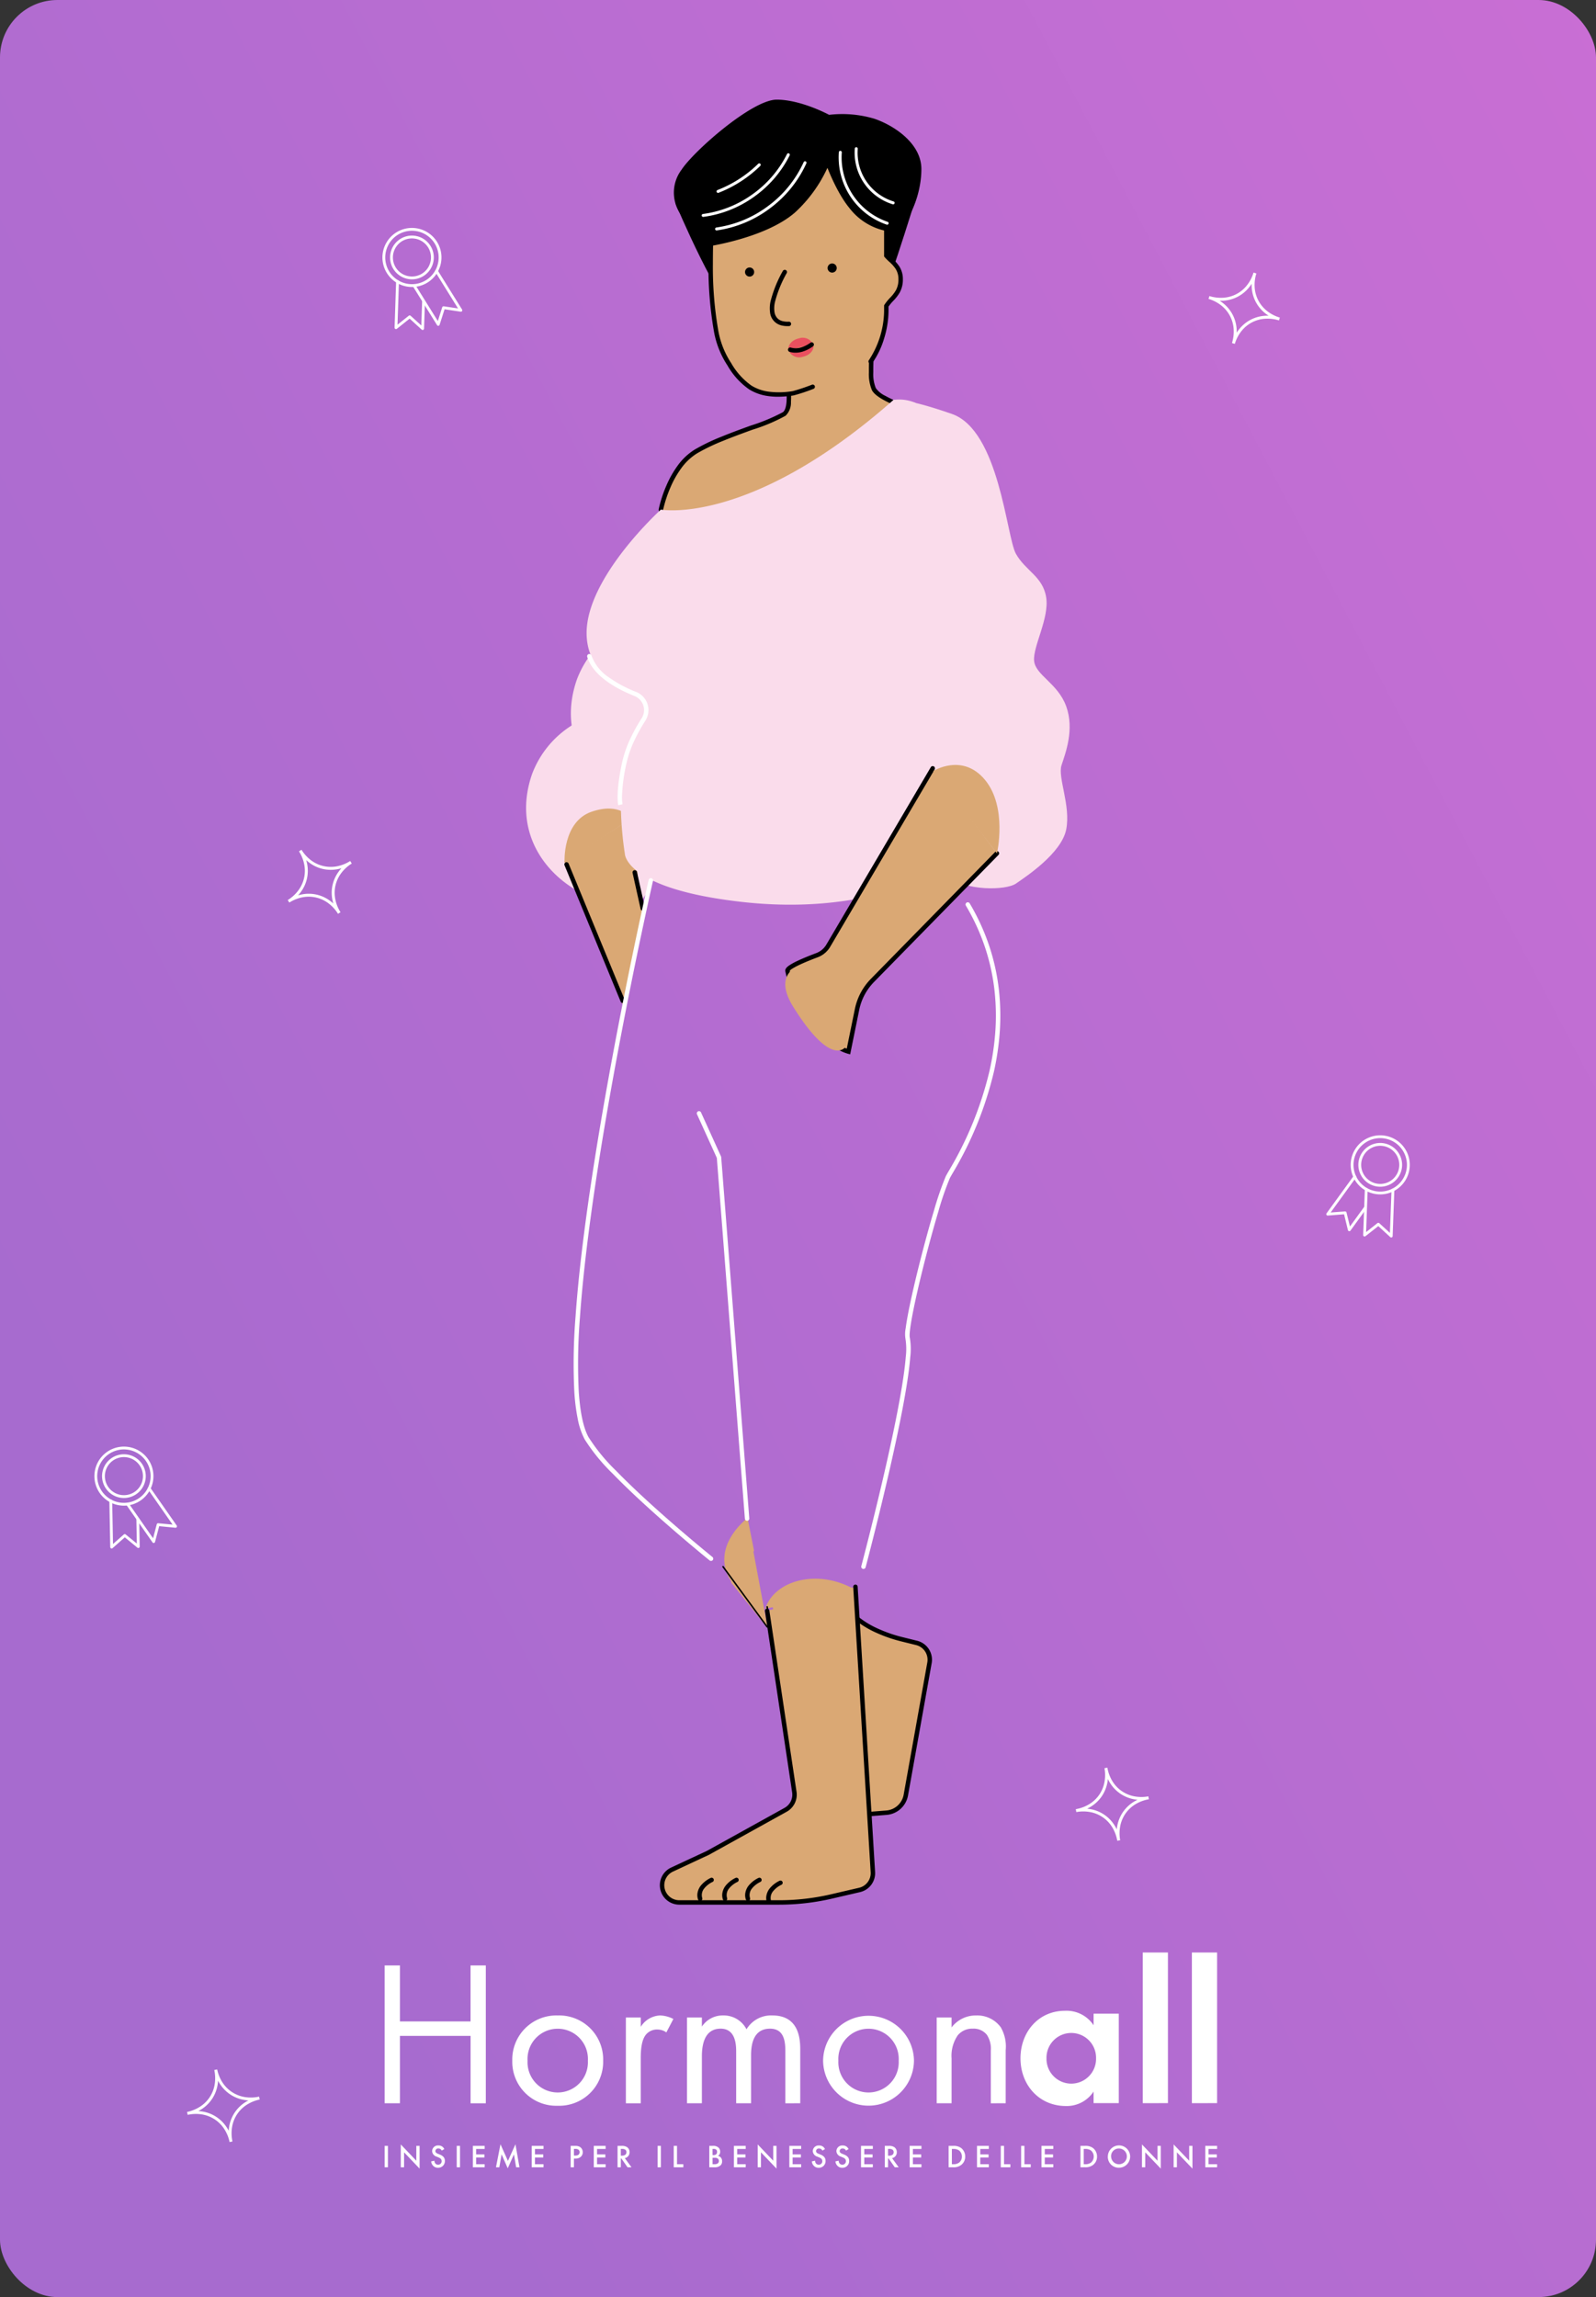 <svg xmlns="http://www.w3.org/2000/svg" xmlns:xlink="http://www.w3.org/1999/xlink" width="278" height="400" viewBox="0 0 278 400">
  <rect x="0" y="0" width="278" height="400" fill="#333333" stroke="none"/>
  <defs>
    <clipPath id="clip-path">
      <rect id="Rectangle_74576" data-name="Rectangle 74576" width="278" height="400" rx="10" transform="translate(1265 819)" fill="#fff"/>
    </clipPath>
    <linearGradient id="linear-gradient" x1="1.293" y1="-0.362" x2="0.131" y2="0.695" gradientUnits="objectBoundingBox">
      <stop offset="0" stop-color="orchid"/>
      <stop offset="1" stop-color="#a76bcf"/>
    </linearGradient>
    <clipPath id="clip-path-2">
      <rect id="Rectangle_74566" data-name="Rectangle 74566" width="12.19" height="17.829" fill="#fff"/>
    </clipPath>
    <clipPath id="clip-Menopause_badge_IT">
      <rect width="278" height="400"/>
    </clipPath>
  </defs>
  <g id="Menopause_badge_IT" clip-path="url(#clip-Menopause_badge_IT)">
    <g id="Mask_Group_4" data-name="Mask Group 4" transform="translate(-1265 -819)" opacity="0.997" clip-path="url(#clip-path)">
      <g id="Group_12469" data-name="Group 12469" transform="translate(1265 772)">
        <rect id="GettyImages-1288684799" width="278" height="494.222" fill="url(#linear-gradient)"/>
        <g id="Group_12446" data-name="Group 12446" transform="matrix(0.966, -0.259, 0.259, 0.966, 64.535, 88.444)">
          <g id="Group_12443" data-name="Group 12443" transform="translate(0 0)" clip-path="url(#clip-path-2)">
            <path id="Path_16879" data-name="Path 16879" d="M2.567,9.523l-.034,0a.246.246,0,0,1-.2-.172L.011,1.718a.246.246,0,0,1,.47-.143L2.647,8.7,4.006,6.578a.246.246,0,0,1,.3-.093l2.307,1L4.438.317a.246.246,0,0,1,.47-.143L7.244,7.855a.246.246,0,0,1-.333.3l-2.6-1.132L2.773,9.41a.246.246,0,0,1-.207.113" transform="translate(4.936 8.306)" fill="#fff"/>
            <path id="Path_16880" data-name="Path 16880" d="M4.688,9.524a.246.246,0,0,1-.207-.113L2.947,7.02.344,8.153a.245.245,0,0,1-.262-.042A.248.248,0,0,1,.01,7.856L2.347.175a.246.246,0,1,1,.47.143L.635,7.49l2.308-1a.246.246,0,0,1,.3.093L4.607,8.7,5.832,4.672a.246.246,0,0,1,.47.143L4.923,9.35a.246.246,0,0,1-.2.172l-.034,0" transform="translate(0 8.305)" fill="#fff"/>
            <path id="Path_16881" data-name="Path 16881" d="M3.807,7.614A3.807,3.807,0,1,1,7.614,3.807,3.811,3.811,0,0,1,3.807,7.614m0-7.123A3.316,3.316,0,1,0,7.123,3.807,3.32,3.32,0,0,0,3.807.491" transform="translate(2.288 1.335)" fill="#fff"/>
            <path id="Path_16882" data-name="Path 16882" d="M5.142,10.285a5.142,5.142,0,1,1,5.143-5.142,5.148,5.148,0,0,1-5.143,5.142m0-9.794A4.651,4.651,0,1,0,9.794,5.142,4.657,4.657,0,0,0,5.143.491" transform="translate(0.953 0)" fill="#fff"/>
          </g>
        </g>
        <g id="Group_12445" data-name="Group 12445" transform="matrix(0.946, 0.326, -0.326, 0.946, 236.326, 242.99)">
          <g id="Group_12443-2" data-name="Group 12443" transform="translate(0 0)" clip-path="url(#clip-path-2)">
            <path id="Path_16879-2" data-name="Path 16879" d="M2.567,9.523l-.034,0a.246.246,0,0,1-.2-.172L.011,1.718a.246.246,0,0,1,.47-.143L2.647,8.7,4.006,6.578a.246.246,0,0,1,.3-.093l2.307,1L4.438.317a.246.246,0,0,1,.47-.143L7.244,7.855a.246.246,0,0,1-.333.3l-2.6-1.132L2.773,9.41a.246.246,0,0,1-.207.113" transform="translate(4.936 8.306)" fill="#fff"/>
            <path id="Path_16880-2" data-name="Path 16880" d="M4.688,9.524a.246.246,0,0,1-.207-.113L2.947,7.02.344,8.153a.245.245,0,0,1-.262-.042A.248.248,0,0,1,.01,7.856L2.347.175a.246.246,0,1,1,.47.143L.635,7.49l2.308-1a.246.246,0,0,1,.3.093L4.607,8.7,5.832,4.672a.246.246,0,0,1,.47.143L4.923,9.35a.246.246,0,0,1-.2.172l-.034,0" transform="translate(0 8.305)" fill="#fff"/>
            <path id="Path_16881-2" data-name="Path 16881" d="M3.807,7.614A3.807,3.807,0,1,1,7.614,3.807,3.811,3.811,0,0,1,3.807,7.614m0-7.123A3.316,3.316,0,1,0,7.123,3.807,3.32,3.32,0,0,0,3.807.491" transform="translate(2.288 1.335)" fill="#fff"/>
            <path id="Path_16882-2" data-name="Path 16882" d="M5.142,10.285a5.142,5.142,0,1,1,5.143-5.142,5.148,5.148,0,0,1-5.143,5.142m0-9.794A4.651,4.651,0,1,0,9.794,5.142,4.657,4.657,0,0,0,5.143.491" transform="translate(0.953 0)" fill="#fff"/>
          </g>
        </g>
        <g id="Group_12444" data-name="Group 12444" transform="matrix(0.951, -0.309, 0.309, 0.951, 14.199, 301.039)">
          <g id="Group_12443-3" data-name="Group 12443" transform="translate(0 0)" clip-path="url(#clip-path-2)">
            <path id="Path_16879-3" data-name="Path 16879" d="M2.567,9.523l-.034,0a.246.246,0,0,1-.2-.172L.011,1.718a.246.246,0,0,1,.47-.143L2.647,8.7,4.006,6.578a.246.246,0,0,1,.3-.093l2.307,1L4.438.317a.246.246,0,0,1,.47-.143L7.244,7.855a.246.246,0,0,1-.333.3l-2.6-1.132L2.773,9.41a.246.246,0,0,1-.207.113" transform="translate(4.936 8.306)" fill="#fff"/>
            <path id="Path_16880-3" data-name="Path 16880" d="M4.688,9.524a.246.246,0,0,1-.207-.113L2.947,7.02.344,8.153a.245.245,0,0,1-.262-.042A.248.248,0,0,1,.01,7.856L2.347.175a.246.246,0,1,1,.47.143L.635,7.49l2.308-1a.246.246,0,0,1,.3.093L4.607,8.7,5.832,4.672a.246.246,0,0,1,.47.143L4.923,9.35a.246.246,0,0,1-.2.172l-.034,0" transform="translate(0 8.305)" fill="#fff"/>
            <path id="Path_16881-3" data-name="Path 16881" d="M3.807,7.614A3.807,3.807,0,1,1,7.614,3.807,3.811,3.811,0,0,1,3.807,7.614m0-7.123A3.316,3.316,0,1,0,7.123,3.807,3.32,3.32,0,0,0,3.807.491" transform="translate(2.288 1.335)" fill="#fff"/>
            <path id="Path_16882-3" data-name="Path 16882" d="M5.143,10.285a5.142,5.142,0,1,1,5.142-5.142,5.148,5.148,0,0,1-5.142,5.142m0-9.794A4.651,4.651,0,1,0,9.794,5.142,4.657,4.657,0,0,0,5.142.491" transform="translate(0.953 0)" fill="#fff"/>
          </g>
        </g>
        <path id="Path_16980" data-name="Path 16980" d="M6.156,0h.515A6.658,6.658,0,0,0,7.13,2.48,5.737,5.737,0,0,0,8.4,4.424,5.737,5.737,0,0,0,10.347,5.7a6.658,6.658,0,0,0,2.48.459v.515a6.658,6.658,0,0,0-2.48.459A5.7,5.7,0,0,0,7.13,10.347a6.657,6.657,0,0,0-.459,2.48H6.156a6.657,6.657,0,0,0-.459-2.48A5.737,5.737,0,0,0,4.424,8.4,5.737,5.737,0,0,0,2.48,7.131,6.658,6.658,0,0,0,0,6.671V6.156A6.658,6.658,0,0,0,2.48,5.7,5.737,5.737,0,0,0,4.424,4.424,5.737,5.737,0,0,0,5.7,2.48,6.658,6.658,0,0,0,6.156,0Zm4.711,6.414a6.73,6.73,0,0,1-.711-.239A6.249,6.249,0,0,1,8.04,4.788,6.249,6.249,0,0,1,6.652,2.671a6.734,6.734,0,0,1-.239-.711,6.731,6.731,0,0,1-.239.711A6.249,6.249,0,0,1,4.788,4.788,6.249,6.249,0,0,1,2.671,6.175a6.73,6.73,0,0,1-.711.239,6.731,6.731,0,0,1,.711.239A6.249,6.249,0,0,1,4.788,8.04a6.249,6.249,0,0,1,1.388,2.116,6.73,6.73,0,0,1,.239.711,6.734,6.734,0,0,1,.239-.711,6.213,6.213,0,0,1,3.5-3.5A6.731,6.731,0,0,1,10.867,6.414Z" transform="translate(224.726 96.417) rotate(107)" fill="#fff"/>
        <path id="Path_16981" data-name="Path 16981" d="M6.156,0h.515A6.658,6.658,0,0,0,7.13,2.48,5.737,5.737,0,0,0,8.4,4.424,5.737,5.737,0,0,0,10.347,5.7a6.658,6.658,0,0,0,2.48.459v.515a6.658,6.658,0,0,0-2.48.459A5.7,5.7,0,0,0,7.13,10.347a6.657,6.657,0,0,0-.459,2.48H6.156a6.657,6.657,0,0,0-.459-2.48A5.737,5.737,0,0,0,4.424,8.4,5.737,5.737,0,0,0,2.48,7.131,6.658,6.658,0,0,0,0,6.671V6.156A6.658,6.658,0,0,0,2.48,5.7,5.737,5.737,0,0,0,4.424,4.424,5.737,5.737,0,0,0,5.7,2.48,6.658,6.658,0,0,0,6.156,0Zm4.711,6.414a6.73,6.73,0,0,1-.711-.239A6.249,6.249,0,0,1,8.04,4.788,6.249,6.249,0,0,1,6.652,2.671a6.734,6.734,0,0,1-.239-.711,6.731,6.731,0,0,1-.239.711A6.249,6.249,0,0,1,4.788,4.788,6.249,6.249,0,0,1,2.671,6.175a6.73,6.73,0,0,1-.711.239,6.731,6.731,0,0,1,.711.239A6.249,6.249,0,0,1,4.788,8.04a6.249,6.249,0,0,1,1.388,2.116,6.73,6.73,0,0,1,.239.711,6.734,6.734,0,0,1,.239-.711,6.213,6.213,0,0,1,3.5-3.5A6.731,6.731,0,0,1,10.867,6.414Z" transform="translate(57.738 191.712) rotate(58)" fill="#fff"/>
        <path id="Path_16982" data-name="Path 16982" d="M6.156,0h.515A6.658,6.658,0,0,0,7.13,2.48,5.737,5.737,0,0,0,8.4,4.424,5.737,5.737,0,0,0,10.347,5.7a6.658,6.658,0,0,0,2.48.459v.515a6.658,6.658,0,0,0-2.48.459A5.7,5.7,0,0,0,7.13,10.347a6.657,6.657,0,0,0-.459,2.48H6.156a6.657,6.657,0,0,0-.459-2.48A5.737,5.737,0,0,0,4.424,8.4,5.737,5.737,0,0,0,2.48,7.131,6.658,6.658,0,0,0,0,6.671V6.156A6.658,6.658,0,0,0,2.48,5.7,5.737,5.737,0,0,0,4.424,4.424,5.737,5.737,0,0,0,5.7,2.48,6.658,6.658,0,0,0,6.156,0Zm4.711,6.414a6.73,6.73,0,0,1-.711-.239A6.249,6.249,0,0,1,8.04,4.788,6.249,6.249,0,0,1,6.652,2.671a6.734,6.734,0,0,1-.239-.711,6.731,6.731,0,0,1-.239.711A6.249,6.249,0,0,1,4.788,4.788,6.249,6.249,0,0,1,2.671,6.175a6.73,6.73,0,0,1-.711.239,6.731,6.731,0,0,1,.711.239A6.249,6.249,0,0,1,4.788,8.04a6.249,6.249,0,0,1,1.388,2.116,6.73,6.73,0,0,1,.239.711,6.734,6.734,0,0,1,.239-.711,6.213,6.213,0,0,1,3.5-3.5A6.731,6.731,0,0,1,10.867,6.414Z" transform="translate(30.64 30.946) rotate(110)" fill="#fff"/>
        <path id="Path_16983" data-name="Path 16983" d="M6.156,0h.515A6.658,6.658,0,0,0,7.13,2.48,5.737,5.737,0,0,0,8.4,4.424,5.737,5.737,0,0,0,10.347,5.7a6.658,6.658,0,0,0,2.48.459v.515a6.658,6.658,0,0,0-2.48.459A5.7,5.7,0,0,0,7.13,10.347a6.657,6.657,0,0,0-.459,2.48H6.156a6.657,6.657,0,0,0-.459-2.48A5.737,5.737,0,0,0,4.424,8.4,5.737,5.737,0,0,0,2.48,7.131,6.658,6.658,0,0,0,0,6.671V6.156A6.658,6.658,0,0,0,2.48,5.7,5.737,5.737,0,0,0,4.424,4.424,5.737,5.737,0,0,0,5.7,2.48,6.658,6.658,0,0,0,6.156,0Zm4.711,6.414a6.73,6.73,0,0,1-.711-.239A6.249,6.249,0,0,1,8.04,4.788,6.249,6.249,0,0,1,6.652,2.671a6.734,6.734,0,0,1-.239-.711,6.731,6.731,0,0,1-.239.711A6.249,6.249,0,0,1,4.788,4.788,6.249,6.249,0,0,1,2.671,6.175a6.73,6.73,0,0,1-.711.239,6.731,6.731,0,0,1,.711.239A6.249,6.249,0,0,1,4.788,8.04a6.249,6.249,0,0,1,1.388,2.116,6.73,6.73,0,0,1,.239.711,6.734,6.734,0,0,1,.239-.711,6.213,6.213,0,0,1,3.5-3.5A6.731,6.731,0,0,1,10.867,6.414Z" transform="matrix(0.174, 0.985, -0.985, 0.174, 198.953, 353.742)" fill="#fff"/>
        <path id="Path_16984" data-name="Path 16984" d="M6.156,0h.515A6.658,6.658,0,0,0,7.13,2.48,5.737,5.737,0,0,0,8.4,4.424,5.737,5.737,0,0,0,10.347,5.7a6.658,6.658,0,0,0,2.48.459v.515a6.658,6.658,0,0,0-2.48.459A5.7,5.7,0,0,0,7.13,10.347a6.657,6.657,0,0,0-.459,2.48H6.156a6.657,6.657,0,0,0-.459-2.48A5.737,5.737,0,0,0,4.424,8.4,5.737,5.737,0,0,0,2.48,7.131,6.658,6.658,0,0,0,0,6.671V6.156A6.658,6.658,0,0,0,2.48,5.7,5.737,5.737,0,0,0,4.424,4.424,5.737,5.737,0,0,0,5.7,2.48,6.658,6.658,0,0,0,6.156,0Zm4.711,6.414a6.73,6.73,0,0,1-.711-.239A6.249,6.249,0,0,1,8.04,4.788,6.249,6.249,0,0,1,6.652,2.671a6.734,6.734,0,0,1-.239-.711,6.731,6.731,0,0,1-.239.711A6.249,6.249,0,0,1,4.788,4.788,6.249,6.249,0,0,1,2.671,6.175a6.73,6.73,0,0,1-.711.239,6.731,6.731,0,0,1,.711.239A6.249,6.249,0,0,1,4.788,8.04a6.249,6.249,0,0,1,1.388,2.116,6.73,6.73,0,0,1,.239.711,6.734,6.734,0,0,1,.239-.711,6.213,6.213,0,0,1,3.5-3.5A6.731,6.731,0,0,1,10.867,6.414Z" transform="translate(256.834 462.565) rotate(127)" fill="#fff"/>
        <g id="Group_12465" data-name="Group 12465" transform="matrix(0.961, -0.276, 0.276, 0.961, 96.286, 458.206)">
          <g id="Group_12443-4" data-name="Group 12443" transform="translate(0 0)" clip-path="url(#clip-path-2)">
            <path id="Path_16879-4" data-name="Path 16879" d="M2.567,9.523l-.034,0a.246.246,0,0,1-.2-.172L.011,1.718a.246.246,0,0,1,.47-.143L2.647,8.7,4.006,6.578a.246.246,0,0,1,.3-.093l2.307,1L4.438.317a.246.246,0,0,1,.47-.143L7.244,7.855a.246.246,0,0,1-.333.3l-2.6-1.132L2.773,9.41a.246.246,0,0,1-.207.113" transform="translate(4.936 8.306)" fill="#fff"/>
            <path id="Path_16880-4" data-name="Path 16880" d="M4.688,9.524a.246.246,0,0,1-.207-.113L2.947,7.02.344,8.153a.245.245,0,0,1-.262-.042A.248.248,0,0,1,.01,7.856L2.347.175a.246.246,0,1,1,.47.143L.635,7.49l2.308-1a.246.246,0,0,1,.3.093L4.607,8.7,5.832,4.672a.246.246,0,0,1,.47.143L4.923,9.35a.246.246,0,0,1-.2.172l-.034,0" transform="translate(0 8.305)" fill="#fff"/>
            <path id="Path_16881-4" data-name="Path 16881" d="M3.807,7.614A3.807,3.807,0,1,1,7.614,3.807,3.811,3.811,0,0,1,3.807,7.614m0-7.123A3.316,3.316,0,1,0,7.123,3.807,3.32,3.32,0,0,0,3.807.491" transform="translate(2.288 1.335)" fill="#fff"/>
            <path id="Path_16882-4" data-name="Path 16882" d="M5.143,10.285a5.142,5.142,0,1,1,5.142-5.142,5.148,5.148,0,0,1-5.142,5.142m0-9.794A4.651,4.651,0,1,0,9.794,5.142,4.657,4.657,0,0,0,5.142.491" transform="translate(0.953 0)" fill="#fff"/>
          </g>
        </g>
        <path id="Path_16985" data-name="Path 16985" d="M6.156,0h.515A6.658,6.658,0,0,0,7.13,2.48,5.737,5.737,0,0,0,8.4,4.424,5.737,5.737,0,0,0,10.347,5.7a6.658,6.658,0,0,0,2.48.459v.515a6.658,6.658,0,0,0-2.48.459A5.7,5.7,0,0,0,7.13,10.347a6.657,6.657,0,0,0-.459,2.48H6.156a6.657,6.657,0,0,0-.459-2.48A5.737,5.737,0,0,0,4.424,8.4,5.737,5.737,0,0,0,2.48,7.131,6.658,6.658,0,0,0,0,6.671V6.156A6.658,6.658,0,0,0,2.48,5.7,5.737,5.737,0,0,0,4.424,4.424,5.737,5.737,0,0,0,5.7,2.48,6.658,6.658,0,0,0,6.156,0Zm4.711,6.414a6.73,6.73,0,0,1-.711-.239A6.249,6.249,0,0,1,8.04,4.788,6.249,6.249,0,0,1,6.652,2.671a6.734,6.734,0,0,1-.239-.711,6.731,6.731,0,0,1-.239.711A6.249,6.249,0,0,1,4.788,4.788,6.249,6.249,0,0,1,2.671,6.175a6.73,6.73,0,0,1-.711.239,6.731,6.731,0,0,1,.711.239A6.249,6.249,0,0,1,4.788,8.04a6.249,6.249,0,0,1,1.388,2.116,6.73,6.73,0,0,1,.239.711,6.734,6.734,0,0,1,.239-.711,6.213,6.213,0,0,1,3.5-3.5A6.731,6.731,0,0,1,10.867,6.414Z" transform="translate(183.64 19.272) rotate(89)" fill="#fff"/>
        <path id="Path_16986" data-name="Path 16986" d="M6.156,0h.515A6.658,6.658,0,0,0,7.13,2.48,5.737,5.737,0,0,0,8.4,4.424,5.737,5.737,0,0,0,10.347,5.7a6.658,6.658,0,0,0,2.48.459v.515a6.658,6.658,0,0,0-2.48.459A5.7,5.7,0,0,0,7.13,10.347a6.657,6.657,0,0,0-.459,2.48H6.156a6.657,6.657,0,0,0-.459-2.48A5.737,5.737,0,0,0,4.424,8.4,5.737,5.737,0,0,0,2.48,7.131,6.658,6.658,0,0,0,0,6.671V6.156A6.658,6.658,0,0,0,2.48,5.7,5.737,5.737,0,0,0,4.424,4.424,5.737,5.737,0,0,0,5.7,2.48,6.658,6.658,0,0,0,6.156,0Zm4.711,6.414a6.73,6.73,0,0,1-.711-.239A6.249,6.249,0,0,1,8.04,4.788,6.249,6.249,0,0,1,6.652,2.671a6.734,6.734,0,0,1-.239-.711,6.731,6.731,0,0,1-.239.711A6.249,6.249,0,0,1,4.788,4.788,6.249,6.249,0,0,1,2.671,6.175a6.73,6.73,0,0,1-.711.239,6.731,6.731,0,0,1,.711.239A6.249,6.249,0,0,1,4.788,8.04a6.249,6.249,0,0,1,1.388,2.116,6.73,6.73,0,0,1,.239.711,6.734,6.734,0,0,1,.239-.711,6.213,6.213,0,0,1,3.5-3.5A6.731,6.731,0,0,1,10.867,6.414Z" transform="matrix(0.208, 0.978, -0.978, 0.208, 43.849, 406.074)" fill="#fff"/>
        <g id="Group_12466" data-name="Group 12466" transform="matrix(0.829, 0.559, -0.559, 0.829, 255.979, 15.76)">
          <g id="Group_12443-5" data-name="Group 12443" transform="translate(0 0)" clip-path="url(#clip-path-2)">
            <path id="Path_16879-5" data-name="Path 16879" d="M2.567,9.523l-.034,0a.246.246,0,0,1-.2-.172L.011,1.718a.246.246,0,0,1,.47-.143L2.647,8.7,4.006,6.578a.246.246,0,0,1,.3-.093l2.307,1L4.438.317a.246.246,0,0,1,.47-.143L7.244,7.855a.246.246,0,0,1-.333.3l-2.6-1.132L2.773,9.41a.246.246,0,0,1-.207.113" transform="translate(4.936 8.306)" fill="#fff"/>
            <path id="Path_16880-5" data-name="Path 16880" d="M4.688,9.524a.246.246,0,0,1-.207-.113L2.947,7.02.344,8.153a.245.245,0,0,1-.262-.042A.248.248,0,0,1,.01,7.856L2.347.175a.246.246,0,1,1,.47.143L.635,7.49l2.308-1a.246.246,0,0,1,.3.093L4.607,8.7,5.832,4.672a.246.246,0,0,1,.47.143L4.923,9.35a.246.246,0,0,1-.2.172l-.034,0" transform="translate(0 8.305)" fill="#fff"/>
            <path id="Path_16881-5" data-name="Path 16881" d="M3.807,7.614A3.807,3.807,0,1,1,7.614,3.807,3.811,3.811,0,0,1,3.807,7.614m0-7.123A3.316,3.316,0,1,0,7.123,3.807,3.32,3.32,0,0,0,3.807.491" transform="translate(2.288 1.335)" fill="#fff"/>
            <path id="Path_16882-5" data-name="Path 16882" d="M5.142,10.285a5.142,5.142,0,1,1,5.143-5.142,5.148,5.148,0,0,1-5.143,5.142m0-9.794A4.651,4.651,0,1,0,9.794,5.142,4.657,4.657,0,0,0,5.143.491" transform="translate(0.953 0)" fill="#fff"/>
          </g>
        </g>
        <path id="Path_16993" data-name="Path 16993" d="M1310.046,372.6l-2.493-13.338.106-.175-1.131-5.7c-3.128,2.584-5.632,6.761-2.829,11.119l-.044.132c1.005,1.229,3.452,4.284,6.391,7.965" transform="translate(-1176.318 -42.066)" fill="#daa874"/>
        <path id="Path_16994" data-name="Path 16994" d="M1341.559,382.61l-2.614-.646a20.4,20.4,0,0,1-8.04-3.824l-3.494,4.48-6.394,4.193A62.241,62.241,0,0,1,1329.506,401v8.971l-2.1,2.913,8.893-.7a3.735,3.735,0,0,0,3.382-3.066l4.121-23.041a3.016,3.016,0,0,0-2.245-3.46" transform="translate(-1181.899 -49.521)" fill="#daa874"/>
        <path id="Path_16994_-_Outline" data-name="Path 16994 - Outline" d="M1325.786,412.107l2.375-3.3v-8.838c-.118-.29-.811-1.96-2.074-4.337-.814-1.531-1.7-3.051-2.639-4.519a61.746,61.746,0,0,0-3.721-5.219l-.176-.221,6.594-4.325,3.635-4.66.2.178a15.5,15.5,0,0,0,3.726,2.306,24.323,24.323,0,0,0,4.207,1.462l2.614.646a3.274,3.274,0,0,1,2.437,3.755l-4.121,23.041a4,4,0,0,1-3.615,3.277ZM1320.3,385.8c1.248,1.582,2.452,3.279,3.58,5.047.945,1.48,1.84,3.013,2.661,4.557,1.4,2.631,2.1,4.408,2.112,4.426l.018.046v9.1l-1.822,2.529,8.339-.66a3.48,3.48,0,0,0,3.149-2.855l4.121-23.041a2.759,2.759,0,0,0-2.054-3.165l-2.614-.646a24.84,24.84,0,0,1-4.3-1.494,16.412,16.412,0,0,1-3.643-2.21l-3.356,4.3-.036.023Z" transform="translate(-1180.811 -48.447)" fill="#707070"/>
        <path id="Path_16995" data-name="Path 16995" d="M1329.218,375.969l.307.267a15.369,15.369,0,0,0,3.695,2.286,24.2,24.2,0,0,0,4.184,1.454l2.615.647a3.4,3.4,0,0,1,2.533,3.9l-4.121,23.041a4.124,4.124,0,0,1-3.732,3.383l-9.724.77,2.513-3.488v-8.772c-.141-.344-.829-1.988-2.061-4.306-.812-1.527-1.7-3.044-2.633-4.509a61.668,61.668,0,0,0-3.712-5.206l-.264-.331,6.695-4.39Zm-2.642,34.85,8.062-.639a3.351,3.351,0,0,0,3.033-2.749l4.121-23.041a2.63,2.63,0,0,0-1.958-3.017l-2.614-.646a24.976,24.976,0,0,1-4.32-1.5,16.738,16.738,0,0,1-3.569-2.144l-3.288,4.215-6.095,4c1.219,1.554,2.4,3.216,3.5,4.947.947,1.483,1.844,3.019,2.666,4.566a48.281,48.281,0,0,1,2.118,4.439l.027.068v9.169Z" transform="translate(-1180.267 -47.91)"/>
        <path id="Path_16996" data-name="Path 16996" d="M1274.465,154.1a13.47,13.47,0,0,0-13.39.827,17.1,17.1,0,0,0-6.954,8.494c-3.26,9.373,1.557,17.022,8.563,20.709q.293.154.587.291c6.6,3.067,9.087,6.261,13.28-6.318l6.532-4.817a13.534,13.534,0,0,0-6.23-18.013Z" transform="translate(-1161.441 18.366)" fill="#fadceb"/>
        <path id="Path_16997" data-name="Path 16997" d="M1285.63,130.553a13.47,13.47,0,0,0-13.39.828,17.1,17.1,0,0,0-6.955,8.493c-3.26,9.373,1.557,17.022,8.564,20.709.194.1.391.2.587.29a13.416,13.416,0,0,0,17.6-6.541l2.208-4.594a13.534,13.534,0,0,0-6.23-18.013Z" transform="translate(-1164.803 25.457)" fill="#fadceb"/>
        <path id="Path_16998" data-name="Path 16998" d="M1274.177,179.178l2.1,17.032-3.494,15.375L1262.607,186.6" transform="translate(-1164.31 10.394)" fill="#daa874"/>
        <path id="Path_16999" data-name="Path 16999" d="M1274.191,178.414s-1.721-2.971-6.816-1.224-4.714,8.821-4.714,8.821" transform="translate(-1164.325 11.158)" fill="#daa874"/>
        <path id="Path_17000" data-name="Path 17000" d="M1320.652,370.548l3.037,49.656a3,3,0,0,1-2.316,3.133l-4.884,1.134a40.368,40.368,0,0,1-9.131,1.047h-17.38a3,3,0,0,1-1.268-5.724l6.168-2.876c.064-.029.126-.061.187-.1l13.435-7.444a3,3,0,0,0,1.508-3.116l-4.729-31.523" transform="translate(-1171.648 -47.235)" fill="#daa874"/>
        <path id="Path_17000_-_Outline" data-name="Path 17000 - Outline" d="M1306.616,425.73h-17.38a3.26,3.26,0,0,1-1.377-6.214l6.168-2.876c.062-.029.117-.057.169-.086h0l13.435-7.444a2.75,2.75,0,0,0,1.378-2.849v0l-4.729-31.523.509-.076,4.728,31.521a3.26,3.26,0,0,1-1.637,3.382L1294.448,417c-.064.036-.131.07-.2.1l-6.167,2.875a2.745,2.745,0,0,0,1.16,5.233h17.38a40.165,40.165,0,0,0,9.073-1.04l4.884-1.134a2.745,2.745,0,0,0,2.118-2.864v0l-3.037-49.656.514-.031,3.037,49.656a3.26,3.26,0,0,1-2.515,3.4l-4.884,1.134A40.68,40.68,0,0,1,1306.616,425.73Z" transform="translate(-1170.907 -47.19)" fill="#707070"/>
        <path id="Path_17001" data-name="Path 17001" d="M1306.245,424.79h-17.38a3.388,3.388,0,0,1-1.432-6.46l6.169-2.876c.058-.027.11-.053.159-.081h0l13.435-7.444a2.621,2.621,0,0,0,1.314-2.716v-.006l-4.729-31.523a.386.386,0,1,1,.764-.115l4.728,31.52a3.389,3.389,0,0,1-1.7,3.514l-13.433,7.443c-.067.038-.136.073-.213.108l-6.167,2.876a2.616,2.616,0,0,0,1.105,4.988h17.38a40.038,40.038,0,0,0,9.044-1.037l4.884-1.134a2.617,2.617,0,0,0,2.018-2.73v0l-3.037-49.656a.386.386,0,1,1,.771-.047l3.037,49.654a3.388,3.388,0,0,1-2.614,3.534l-4.884,1.134A40.811,40.811,0,0,1,1306.245,424.79Z" transform="translate(-1170.536 -46.121)"/>
        <path id="Path_17002" data-name="Path 17002" d="M1316.967,2.651S1312.087,0,1307.818,0s-14.432,8.943-16.566,12.2a6.625,6.625,0,0,0,.914,8.971c2.541,2.563,9.25,6.8,9.25,6.8l20.734-2.607s4.675-.7,6.809-2.563,4.065-6.409,4.065-10.719-4.471-7.457-8.13-8.739a19.556,19.556,0,0,0-7.928-.7" transform="translate(-1172.534 64.352)"/>
        <path id="Path_17003" data-name="Path 17003" d="M1290.312,20.95s7.689,18.389,11.374,20.02,21.438,1.514,23.011,0,7.5-21.022,7.5-21.022L1306.928,9.628Z" transform="translate(-1172.653 61.452)"/>
        <path id="Path_17004" data-name="Path 17004" d="M1324.124,54.141s-1.631,10.273-.35,12.583,9.67,3.962,9.67,6.409-13.809,19.806-30.292,20.506-16.484-5.942-16.484-5.942,1.455-7.34,6.115-10.136,13.485-5.127,15.379-6.525-.117-9.787-.117-9.787Z" transform="translate(-1171.556 48.048)" fill="#daa874"/>
        <path id="Path_17005" data-name="Path 17005" d="M1323.5,51.655l-.111.7c0,.026-.409,2.591-.652,5.4a40.076,40.076,0,0,0-.178,4.173,6.457,6.457,0,0,0,.438,2.76,4.272,4.272,0,0,0,1.662,1.351c.836.468,1.884.933,2.9,1.382a29.644,29.644,0,0,1,3.436,1.692,5.372,5.372,0,0,1,1.2.961,1.833,1.833,0,0,1,.52,1.21,4.058,4.058,0,0,1-.677,1.748,23.631,23.631,0,0,1-1.82,2.628,49.913,49.913,0,0,1-6.6,6.825,50.494,50.494,0,0,1-4.534,3.474,42.634,42.634,0,0,1-5.188,3.023,29.933,29.933,0,0,1-11.84,3.194c-.812.034-1.608.052-2.367.052a31,31,0,0,1-8.277-.951,11.505,11.505,0,0,1-4.341-2.138,4.7,4.7,0,0,1-1.9-3.292v-.038l.007-.037a22.256,22.256,0,0,1,1.334-4.1,17.754,17.754,0,0,1,1.926-3.428,10.551,10.551,0,0,1,3.035-2.866,34.858,34.858,0,0,1,4.655-2.236c1.7-.7,3.518-1.357,5.119-1.94a32.033,32.033,0,0,0,5.575-2.328c.232-.172.53-.63.625-1.839a17.146,17.146,0,0,0-.127-3.223,42.317,42.317,0,0,0-.761-4.324l-.075-.313Zm-23.815,39.8c.748,0,1.533-.017,2.334-.051a29.168,29.168,0,0,0,11.534-3.116,41.859,41.859,0,0,0,5.094-2.968,49.709,49.709,0,0,0,4.464-3.421,49.109,49.109,0,0,0,6.5-6.715,22.86,22.86,0,0,0,1.759-2.538,3.361,3.361,0,0,0,.574-1.362c0-.445-.457-.955-1.359-1.516a29.164,29.164,0,0,0-3.34-1.642c-2.2-.973-4.273-1.893-4.922-3.064a7.265,7.265,0,0,1-.534-3.12,40.831,40.831,0,0,1,.182-4.259c.169-1.956.416-3.793.555-4.755l-15.146,6.7c.15.675.5,2.344.705,4.1a17.9,17.9,0,0,1,.13,3.374,3.167,3.167,0,0,1-.937,2.4,30.936,30.936,0,0,1-5.769,2.432c-1.594.58-3.4,1.238-5.091,1.929a34.125,34.125,0,0,0-4.55,2.183,9.782,9.782,0,0,0-2.8,2.653,16.947,16.947,0,0,0-1.84,3.271,22.206,22.206,0,0,0-1.283,3.912,2.8,2.8,0,0,0,.216.826,4.977,4.977,0,0,0,1.478,1.9,10.952,10.952,0,0,0,4.062,1.949A30.445,30.445,0,0,0,1299.688,91.458Z" transform="translate(-1170.442 49.894)"/>
        <path id="Path_17006" data-name="Path 17006" d="M1326.954,48.052a16.315,16.315,0,0,0,2.723-8.816v-.855c.915-1.464,2.5-2.091,2.5-4.638,0-2.308-1.6-3.037-2.5-4.123V20.148A11.979,11.979,0,0,0,1317.7,8.17h-5.972c-6.273,0-9.494,1.368-11.824,8.476a96.154,96.154,0,0,0-.816,14.447,64.486,64.486,0,0,0,.945,11.644,15.465,15.465,0,0,0,2.269,5.752c1.976,2.979,4.07,6.205,11.186,5.1a33.3,33.3,0,0,0,3.375-1.122" transform="translate(-1175.296 61.892)" fill="#daa874"/>
        <path id="Path_17007" data-name="Path 17007" d="M1309.71,53.083a12.005,12.005,0,0,1-1.848-.136,8.346,8.346,0,0,1-3.186-1.146,12.78,12.78,0,0,1-3.778-4.163l-.033-.05a15.78,15.78,0,0,1-2.327-5.895,64.974,64.974,0,0,1-.952-11.714c0-5.009.223-8.682.409-10.882.2-2.392.4-3.58.412-3.629l0-.028.009-.027A19.075,19.075,0,0,1,1300.412,11a8.868,8.868,0,0,1,2.6-2.694,9.284,9.284,0,0,1,3.362-1.3,22.058,22.058,0,0,1,4.24-.332h5.972a12.354,12.354,0,0,1,12.365,12.365v9.329c.188.211.406.413.635.627a7.013,7.013,0,0,1,1.246,1.393,4.087,4.087,0,0,1,.617,2.246,4.66,4.66,0,0,1-.531,2.269,7.228,7.228,0,0,1-1.124,1.462,8.215,8.215,0,0,0-.843,1.02v.742a16.65,16.65,0,0,1-.768,4.8,14.478,14.478,0,0,1-2.03,4.243.386.386,0,1,1-.623-.456,15.938,15.938,0,0,0,2.649-8.588v-.966l.059-.094a8.327,8.327,0,0,1,.988-1.225,6.531,6.531,0,0,0,1.013-1.306,3.858,3.858,0,0,0,.438-1.9,3.3,3.3,0,0,0-.5-1.835,6.412,6.412,0,0,0-1.118-1.239,8.908,8.908,0,0,1-.793-.8l-.089-.107V19.035a11.583,11.583,0,0,0-11.593-11.592h-5.972a21.331,21.331,0,0,0-4.092.318,8.53,8.53,0,0,0-3.087,1.192,8.114,8.114,0,0,0-2.372,2.467,18.285,18.285,0,0,0-1.9,4.206c-.031.191-.217,1.384-.4,3.554s-.405,5.828-.405,10.8a64.208,64.208,0,0,0,.938,11.573,15.016,15.016,0,0,0,2.211,5.608l.033.05a12.185,12.185,0,0,0,3.542,3.934,7.589,7.589,0,0,0,2.9,1.039,14.3,14.3,0,0,0,4.333-.092A34.261,34.261,0,0,0,1315.577,51a.386.386,0,0,1,.34.693,32.437,32.437,0,0,1-3.485,1.157A17.76,17.76,0,0,1,1309.71,53.083Z" transform="translate(-1174.182 63.005)"/>
        <path id="Path_17008" data-name="Path 17008" d="M1321.616,74.784c-24.933,21.994-40.522,19.107-40.522,19.107s-12.935,11.712-12.935,21.492,12.234,11.84,12.234,11.84-4.544,5.761-5.767,11.932.188,14.6.188,14.6-.13,6.189,20.609,8.472,32.448-4.693,32.448-4.693,14.389-33.524,2.679-61.931c-.7-7.294-5.025-20.27-5.025-20.27a7.244,7.244,0,0,0-3.909-.546" transform="translate(-1165.982 41.852)" fill="#fadceb"/>
        <path id="Path_17009" data-name="Path 17009" d="M1318.331,10.689a24.175,24.175,0,0,1-6.883,11.069c-5.234,4.544-15.575,5.972-15.575,5.972l-4.455-8.885,5.359-9.67,12.466-2.214,11.3.845Z" transform="translate(-1172.986 62.256)"/>
        <path id="Path_17010" data-name="Path 17010" d="M1325.927,9.408s2.1,7.573,5.476,11.651a10.709,10.709,0,0,0,7.61,4.078l2.177-11.651-5.359-6.525-9.217.522Z" transform="translate(-1183.378 62.256)"/>
        <path id="Path_17011" data-name="Path 17011" d="M1344.651,74.8s1.893-.433,10.165,2.447,9.5,21.379,11.157,24.351,4.689,3.937,5.271,7.573-2.33,8.564-2.1,11.069,4.137,3.9,5.592,7.923-.116,8.117-.815,10.253,1.631,7.016.815,11.185-7.1,8.278-8.765,9.437-8.862,1.414-12.206-1.5-7.457-5.494-8.156-10.621-.276-7.416,1.9-10.136,6.255-4.835,6.255-6.641-5-.969-6.255-3.728.779-4.993,1.477-8.388-4.311-10.37-4.311-10.37" transform="translate(-1189.017 41.832)" fill="#fadceb"/>
        <path id="Path_17012" data-name="Path 17012" d="M1354.719,181.427l-21.676,22.124a10.129,10.129,0,0,0-2.691,5.064l-1.5,7.324s-8.039-2.132-10.618-14.1c0-.669,3.279-1.992,5.144-2.691a3.829,3.829,0,0,0,1.958-1.642l18.2-30.9" transform="translate(-1181.063 14.178)" fill="#daa874"/>
        <path id="Path_17013" data-name="Path 17013" d="M1328.036,215.3l-.4-.1a8.323,8.323,0,0,1-1.367-.546,14.541,14.541,0,0,1-3.13-2.1,17.812,17.812,0,0,1-3.608-4.379,24.538,24.538,0,0,1-2.792-7.365l-.009-.04v-.041c0-.3.219-.589.71-.924a10.879,10.879,0,0,1,1.382-.759c1.075-.512,2.389-1.028,3.3-1.37a3.456,3.456,0,0,0,1.761-1.477l18.2-30.9a.386.386,0,0,1,.665.392l-18.2,30.9a4.231,4.231,0,0,1-2.155,1.808c-.839.314-2.053.789-3.076,1.266a12.463,12.463,0,0,0-1.289.677,2.025,2.025,0,0,0-.516.4,23.7,23.7,0,0,0,2.68,7.035,17.041,17.041,0,0,0,3.45,4.19,12.836,12.836,0,0,0,3.8,2.348l1.411-6.9a10.494,10.494,0,0,1,2.793-5.257l21.676-22.124a.386.386,0,0,1,.552.54l-21.676,22.124a9.724,9.724,0,0,0-2.589,4.871Z" transform="translate(-1179.949 15.293)"/>
        <path id="Path_17014" data-name="Path 17014" d="M1354.435,166.1s5.087-3.215,9.018,1.546,2.081,12.792,2.081,12.792" transform="translate(-1191.874 15.165)" fill="#daa874"/>
        <path id="Path_17015" data-name="Path 17015" d="M1272.76,163.515c-.021-.086-.49-2.171.715-7.61a19.663,19.663,0,0,1,1.435-4.068,30.805,30.805,0,0,1,1.929-3.465,2.637,2.637,0,0,0-1.254-3.877c-3.187-1.275-7.2-3.493-8.224-6.815a.386.386,0,0,1,.738-.227,7.81,7.81,0,0,0,3.08,3.826,21.635,21.635,0,0,0,4.692,2.5,3.409,3.409,0,0,1,1.618,5.01,30.03,30.03,0,0,0-1.88,3.378,18.9,18.9,0,0,0-1.38,3.907,30.549,30.549,0,0,0-.8,5.612,7.573,7.573,0,0,0,.08,1.653v0Z" transform="translate(-1165.074 23.704)" fill="#fff"/>
        <path id="Path_17016" data-name="Path 17016" d="M1308.663,43.375a.794.794,0,1,1,.543-.983.794.794,0,0,1-.543.983" transform="translate(-1177.874 51.759)"/>
        <path id="Path_17017" data-name="Path 17017" d="M1329.243,42.379a.794.794,0,1,1,.543-.982.793.793,0,0,1-.543.982" transform="translate(-1184.072 52.058)"/>
        <path id="Path_17018" data-name="Path 17018" d="M1316.588,42.954a20.875,20.875,0,0,0-2.094,5.176,3.375,3.375,0,0,0,.667,3.262,3.049,3.049,0,0,0,2.159.589" transform="translate(-1179.897 51.417)" fill="#daa874"/>
        <path id="Path_17019" data-name="Path 17019" d="M1315.969,51.259a4.322,4.322,0,0,1-1-.109,2.587,2.587,0,0,1-2.054-2.3,5.529,5.529,0,0,1,.09-1.908,21.176,21.176,0,0,1,2.128-5.273.386.386,0,1,1,.687.352,20.592,20.592,0,0,0-2.059,5.078,4.758,4.758,0,0,0-.082,1.636,1.994,1.994,0,0,0,.624,1.256,1.965,1.965,0,0,0,.846.412,3.773,3.773,0,0,0,1.042.083.386.386,0,0,1,.035.771Q1316.095,51.259,1315.969,51.259Z" transform="translate(-1178.784 52.531)"/>
        <path id="Path_17020" data-name="Path 17020" d="M1322.8,60.6c.185.885-.633,1.806-1.825,2.055a1.987,1.987,0,0,1-2.495-1.153c-.185-.885.633-1.806,1.825-2.055A1.988,1.988,0,0,1,1322.8,60.6" transform="translate(-1181.127 46.47)" fill="#ea505f"/>
        <path id="Path_17021" data-name="Path 17021" d="M1318.906,61.925a3.539,3.539,0,0,0,1.962-.014,5.842,5.842,0,0,0,1.773-.878" transform="translate(-1181.264 45.972)" fill="#daa874"/>
        <path id="Path_17022" data-name="Path 17022" d="M1318.715,61.329a3.567,3.567,0,0,1-1.035-.149.386.386,0,1,1,.224-.739,3.14,3.14,0,0,0,1.746-.016,5.4,5.4,0,0,0,1.655-.822.386.386,0,1,1,.443.632,6.157,6.157,0,0,1-1.892.934A4.268,4.268,0,0,1,1318.715,61.329Z" transform="translate(-1180.15 47.086)"/>
        <path id="Path_17023" data-name="Path 17023" d="M1338.8,24.987a.257.257,0,0,1-.083-.014,12.381,12.381,0,0,1-8.334-12.612.257.257,0,0,1,.513.038,11.865,11.865,0,0,0,7.987,12.087.257.257,0,0,1-.083.5Z" transform="translate(-1184.269 61.143)" fill="#fff"/>
        <path id="Path_17024" data-name="Path 17024" d="M1341.052,21.172a.257.257,0,0,1-.075-.011,9.395,9.395,0,0,1-6.616-9.708.257.257,0,1,1,.513.041,8.881,8.881,0,0,0,6.253,9.174.257.257,0,0,1-.075.5Z" transform="translate(-1185.468 61.416)" fill="#fff"/>
        <path id="Path_17025" data-name="Path 17025" d="M1299.822,26.765a.257.257,0,0,1-.035-.512,19.585,19.585,0,0,0,9.042-3.766,19.585,19.585,0,0,0,6.158-7.617.257.257,0,1,1,.47.21,20.1,20.1,0,0,1-6.319,7.818,20.1,20.1,0,0,1-9.28,3.864Z" transform="translate(-1174.998 60.361)" fill="#fff"/>
        <path id="Path_17026" data-name="Path 17026" d="M1296.49,23.812a.257.257,0,0,1-.032-.513,19.037,19.037,0,0,0,8.593-3.414,19.039,19.039,0,0,0,6.027-7.013.257.257,0,1,1,.462.228,19.557,19.557,0,0,1-6.189,7.2,19.553,19.553,0,0,1-8.827,3.506Z" transform="translate(-1173.995 60.96)" fill="#fff"/>
        <path id="Path_17027" data-name="Path 17027" d="M1300.191,20.385a.257.257,0,0,1-.093-.5,21.012,21.012,0,0,0,3.772-1.926,21.018,21.018,0,0,0,3.309-2.642.257.257,0,0,1,.36.368,21.539,21.539,0,0,1-3.391,2.707,21.524,21.524,0,0,1-3.865,1.973A.257.257,0,0,1,1300.191,20.385Z" transform="translate(-1175.109 60.202)" fill="#fff"/>
        <path id="Path_17028" data-name="Path 17028" d="M1312.463,446.839a.386.386,0,0,1-.364-.256,2.287,2.287,0,0,1-.071-1.234,2.9,2.9,0,0,1,.493-1.1,5.007,5.007,0,0,1,1.763-1.406.386.386,0,1,1,.358.684,4.143,4.143,0,0,0-1.5,1.175,1.814,1.814,0,0,0-.32,1.625.386.386,0,0,1-.364.516Z" transform="translate(-1178.516 -68.329)"/>
        <path id="Path_17029" data-name="Path 17029" d="M1307.217,446.131a.386.386,0,0,1-.364-.256,2.288,2.288,0,0,1-.071-1.234,2.9,2.9,0,0,1,.493-1.1,5.009,5.009,0,0,1,1.762-1.406.386.386,0,1,1,.359.684,4.144,4.144,0,0,0-1.5,1.175,1.813,1.813,0,0,0-.32,1.625.386.386,0,0,1-.364.516Z" transform="translate(-1176.936 -68.116)"/>
        <path id="Path_17030" data-name="Path 17030" d="M1301.5,446.131a.386.386,0,0,1-.364-.256,2.286,2.286,0,0,1-.071-1.234,2.9,2.9,0,0,1,.493-1.1,4.86,4.86,0,0,1,1.764-1.406.386.386,0,1,1,.358.684,4.136,4.136,0,0,0-1.5,1.175,1.814,1.814,0,0,0-.32,1.625.386.386,0,0,1-.364.516Z" transform="translate(-1175.215 -68.116)"/>
        <path id="Path_17031" data-name="Path 17031" d="M1295.3,446.131a.386.386,0,0,1-.364-.256,2.286,2.286,0,0,1-.071-1.234,2.9,2.9,0,0,1,.493-1.1,5,5,0,0,1,1.762-1.406.386.386,0,1,1,.358.684,4.138,4.138,0,0,0-1.495,1.175,1.813,1.813,0,0,0-.32,1.625.386.386,0,0,1-.364.516Z" transform="translate(-1173.347 -68.116)"/>
        <path id="Path_17032" data-name="Path 17032" d="M1328.039,370.291c-6.29-3.494-13.784-1.489-15.375,3.494" transform="translate(-1179.385 -46.629)" fill="#daa874"/>
        <path id="Line_246" data-name="Line 246" d="M7.316,10.24a.129.129,0,0,1-.1-.053L-.475-.3a.129.129,0,0,1,.028-.18.129.129,0,0,1,.18.028L7.42,10.035a.129.129,0,0,1-.1.2Z" transform="translate(126.313 320.19)"/>
        <line id="Line_247" data-name="Line 247" x2="4.193" y2="28.653" transform="translate(133.629 326.807)" fill="#daa874"/>
        <path id="Line_248" data-name="Line 248" d="M3.822,28.411a.129.129,0,0,1-.127-.11L-.5-.353A.129.129,0,0,1-.39-.5.129.129,0,0,1-.244-.39L3.949,28.263a.129.129,0,0,1-.109.146Z" transform="translate(134.001 327.179)"/>
        <path id="Path_17033" data-name="Path 17033" d="M1328.15,230.025s-2.408,3.7-9.085-6.989c-3.494-5.591.7-6.989.7-6.989" transform="translate(-1180.893 -0.709)" fill="#daa874"/>
        <path id="Line_249" data-name="Line 249" d="M8.67,23.033a.386.386,0,0,1-.357-.239L-1.471-.967a.386.386,0,0,1,.21-.5.386.386,0,0,1,.5.21L9.027,22.5a.386.386,0,0,1-.357.533Z" transform="translate(99.801 198.633)"/>
        <path id="Line_250" data-name="Line 250" d="M.283,5.562a.386.386,0,0,1-.377-.3l-1.4-6.29A.386.386,0,0,1-1.2-1.491.386.386,0,0,1-.737-1.2l1.4,6.29a.386.386,0,0,1-.377.47Z" transform="translate(111.681 200.03)"/>
        <path id="Path_17034" data-name="Path 17034" d="M1303.436,322.405a.386.386,0,0,1-.385-.356l-4.887-62.829-3.466-7.625a.386.386,0,0,1,.7-.32l3.494,7.687a.384.384,0,0,1,.033.13l4.892,62.9a.386.386,0,0,1-.355.415Z" transform="translate(-1173.302 -10.587)" fill="#fff"/>
        <path id="Path_17035" data-name="Path 17035" d="M1336.05,315.132a.387.387,0,0,1-.374-.485c.023-.086,2.294-8.662,4.365-17.809,1.215-5.368,2.125-9.879,2.7-13.407.342-2.089.571-3.849.678-5.233a11.342,11.342,0,0,0-.061-3.193,5.2,5.2,0,0,1,.05-1.8c.1-.788.274-1.816.519-3.056.45-2.277,1.145-5.3,1.957-8.5.792-3.128,1.659-6.289,2.441-8.9a55.849,55.849,0,0,1,2.047-5.953c.087-.187.272-.507.553-.992A61.72,61.72,0,0,0,1358,228.429a46.066,46.066,0,0,0,1-6.619,40.016,40.016,0,0,0-.094-7.134,36.743,36.743,0,0,0-1.573-7.456,37.488,37.488,0,0,0-3.443-7.59.386.386,0,1,1,.664-.394,38.257,38.257,0,0,1,3.514,7.747,37.517,37.517,0,0,1,1.606,7.613,40.806,40.806,0,0,1,.1,7.272,46.811,46.811,0,0,1-1.013,6.73,62.463,62.463,0,0,1-7.158,17.59c-.26.45-.449.776-.521.931a51.9,51.9,0,0,0-2.007,5.849c-.779,2.6-1.642,5.753-2.432,8.87-.809,3.192-1.5,6.2-1.948,8.461-.68,3.442-.63,4.306-.577,4.518a11.784,11.784,0,0,1,.081,3.44c-.109,1.406-.34,3.188-.686,5.3-.581,3.544-1.494,8.07-2.713,13.454-2.074,9.161-4.349,17.749-4.371,17.835A.386.386,0,0,1,1336.05,315.132Z" transform="translate(-1185.648 5.073)" fill="#fff"/>
        <path id="Path_17036" data-name="Path 17036" d="M1287.9,311.927a.384.384,0,0,1-.242-.086c-.046-.037-4.607-3.726-9.537-8.137-2.9-2.593-5.355-4.925-7.3-6.931a32.785,32.785,0,0,1-4.92-6.011,12.747,12.747,0,0,1-1.2-3.517,34.706,34.706,0,0,1-.608-4.858,101,101,0,0,1,.214-12.951c.6-8.653,2.022-19.678,4.214-32.77,1.076-6.426,2.934-16.867,5.678-30.111,1.641-7.92,2.836-13.156,2.848-13.208a.386.386,0,1,1,.753.172c-.012.052-1.206,5.282-2.845,13.2-1.513,7.3-3.724,18.451-5.672,30.081-2.188,13.067-3.6,24.067-4.205,32.694a100.23,100.23,0,0,0-.213,12.848c.234,3.714.811,6.422,1.715,8.048a32.118,32.118,0,0,0,4.8,5.847c1.935,1.993,4.379,4.312,7.263,6.892,4.915,4.4,9.464,8.077,9.509,8.114a.386.386,0,0,1-.243.686Z" transform="translate(-1164.059 6.88)" fill="#fff"/>
        <path id="Path_17037" data-name="Path 17037" d="M1323.408,371.945l-.705.145-10.01,2.068,1.427,3.926,10.888-3.069Z" transform="translate(-1178.257 -47.656)" fill="#daa874"/>
      </g>
    </g>
    <path id="Union_4" data-name="Union 4" d="M138,34.794V37.4h-.571V33.418l2.708,2.837V33.67h.571v3.961Zm-5.517,0V37.4h-.571V33.418l2.708,2.837V33.67h.571v3.961Zm-66.933,0V37.4h-.571V33.418l2.708,2.837V33.67h.571v3.961Zm-62.166,0V37.4H2.809V33.418l2.708,2.837V33.67h.571v3.961Zm16.986.352L19.974,37.4h-.582l.783-4.012,1.3,2.9,1.309-2.9.7,4.012h-.582l-.38-2.249L21.44,37.575Zm105.6.392a1.942,1.942,0,1,1,1.942,1.936A1.893,1.893,0,0,1,125.966,35.539Zm.571,0a1.371,1.371,0,1,0,1.371-1.41A1.336,1.336,0,0,0,126.536,35.539ZM78.833,37.1a1.208,1.208,0,0,1-.313-.727l.565-.123a.806.806,0,0,0,.157.476.589.589,0,0,0,.487.224.6.6,0,0,0,.615-.627c0-.38-.291-.537-.537-.638l-.358-.151a1.053,1.053,0,0,1-.761-.946,1.008,1.008,0,0,1,1.091-.985,1.1,1.1,0,0,1,.75.252,1.276,1.276,0,0,1,.285.375l-.459.269a.578.578,0,0,0-.571-.369.463.463,0,0,0-.526.448c0,.112.039.308.4.453l.375.151c.688.28.878.671.878,1.1a1.15,1.15,0,0,1-1.2,1.2A1.092,1.092,0,0,1,78.833,37.1Zm-4.112,0a1.21,1.21,0,0,1-.313-.727l.565-.123a.806.806,0,0,0,.157.476.589.589,0,0,0,.487.224.6.6,0,0,0,.615-.627c0-.38-.291-.537-.537-.638l-.358-.151a1.053,1.053,0,0,1-.761-.946,1.008,1.008,0,0,1,1.091-.985,1.1,1.1,0,0,1,.75.252,1.275,1.275,0,0,1,.285.375l-.459.269a.578.578,0,0,0-.571-.369.463.463,0,0,0-.526.448c0,.112.039.308.4.453l.375.151c.688.28.878.671.878,1.1a1.15,1.15,0,0,1-1.2,1.2A1.092,1.092,0,0,1,74.721,37.1Zm-66.306,0a1.21,1.21,0,0,1-.313-.727l.565-.123a.806.806,0,0,0,.157.476.589.589,0,0,0,.487.224.6.6,0,0,0,.615-.627c0-.38-.291-.537-.537-.638l-.358-.151a1.052,1.052,0,0,1-.761-.946A1.008,1.008,0,0,1,9.36,33.6a1.1,1.1,0,0,1,.75.252,1.275,1.275,0,0,1,.285.375l-.459.269a.578.578,0,0,0-.571-.369.463.463,0,0,0-.526.448c0,.112.039.308.4.453l.375.151c.688.28.878.671.878,1.1a1.15,1.15,0,0,1-1.2,1.2A1.092,1.092,0,0,1,8.415,37.1Zm134.526.3V33.67H145v.537h-1.488v.946h1.443v.537h-1.443v1.175H145V37.4Zm-21.742,0V33.67h.783a2.173,2.173,0,0,1,1.388.364,1.847,1.847,0,0,1,.716,1.5,1.779,1.779,0,0,1-.75,1.5,2.141,2.141,0,0,1-1.365.358Zm.571-.537h.246a1.617,1.617,0,0,0,.99-.263,1.381,1.381,0,0,0,.006-2.137,1.671,1.671,0,0,0-1-.257h-.246Zm-7.357.537V33.67h2.059v.537h-1.488v.946h1.444v.537h-1.444v1.175h1.488V37.4Zm-3.547,0V33.67h.571v3.195h1.1V37.4Zm-3.547,0V33.67h.571v3.195h1.1V37.4Zm-4.14,0V33.67h2.059v.537h-1.488v.946h1.444v.537h-1.444v1.175h1.488V37.4Zm-4.946,0V33.67h.783a2.173,2.173,0,0,1,1.388.364,1.847,1.847,0,0,1,.716,1.5,1.779,1.779,0,0,1-.75,1.5A2.141,2.141,0,0,1,99,37.4Zm.571-.537h.246a1.617,1.617,0,0,0,.99-.263,1.316,1.316,0,0,0,.509-1.063,1.33,1.33,0,0,0-.5-1.074,1.671,1.671,0,0,0-1-.257H98.8Zm-7.358.537V33.67H93.5v.537H92.015v.946h1.444v.537H92.015v1.175H93.5V37.4Zm-2.59,0-1.069-1.527h-.1V37.4h-.571V33.67h.666a1.671,1.671,0,0,1,.985.218,1.041,1.041,0,0,1,.442.878,1.023,1.023,0,0,1-.828,1.041L89.542,37.4Zm-1.169-2.02h.179c.157,0,.794-.017.794-.61,0-.526-.5-.576-.778-.576h-.2ZM82.974,37.4V33.67h2.059v.537H83.545v.946h1.444v.537H83.545v1.175h1.488V37.4Zm-12.482,0V33.67H72.55v.537H71.062v.946h1.443v.537H71.062v1.175H72.55V37.4Zm-9.657,0V33.67h2.059v.537H61.405v.946h1.443v.537H61.405v1.175h1.488V37.4Zm-4.286,0V33.67h.565a1.377,1.377,0,0,1,1.03.291.957.957,0,0,1,.3.739.812.812,0,0,1-.112.442.618.618,0,0,1-.28.258,1.022,1.022,0,0,1,.481.268.971.971,0,0,1,.246.7.91.91,0,0,1-.246.671,1.446,1.446,0,0,1-1.046.364Zm.571-.537h.347a.983.983,0,0,0,.565-.146.535.535,0,0,0,.185-.414.56.56,0,0,0-.151-.392.819.819,0,0,0-.587-.168h-.358Zm0-1.589h.173a.657.657,0,0,0,.465-.146A.566.566,0,0,0,57.9,34.7a.461.461,0,0,0-.134-.358.612.612,0,0,0-.453-.14h-.2ZM50.355,37.4V33.67h.571v3.195h1.1V37.4Zm-2.809,0V33.67h.571V37.4Zm-5.237,0-1.069-1.527h-.1V37.4h-.571V33.67h.666a1.671,1.671,0,0,1,.985.218,1.041,1.041,0,0,1,.442.878,1.023,1.023,0,0,1-.828,1.041L43,37.4Zm-1.169-2.02h.179c.157,0,.794-.017.794-.61,0-.526-.5-.576-.778-.576h-.2ZM36.429,37.4V33.67h2.059v.537H37v.946h1.444v.537H37v1.175h1.488V37.4Zm-4.028,0V33.67h.823a1.457,1.457,0,0,1,.817.2,1.08,1.08,0,0,1,.465.906,1.045,1.045,0,0,1-.364.817,1.347,1.347,0,0,1-.912.291h-.257V37.4Zm.571-2.042h.257c.492,0,.727-.241.727-.588,0-.207-.084-.576-.733-.576h-.252ZM25.614,37.4V33.67h2.059v.537H26.185v.946h1.444v.537H26.185v1.175h1.488V37.4Zm-10.25,0V33.67h2.059v.537H15.934v.946h1.444v.537H15.934v1.175h1.488V37.4Zm-2.809,0V33.67h.571V37.4ZM0,37.4V33.67H.571V37.4ZM110.753,18.421c0-4.568,3.13-8.274,7.736-8.274a5.644,5.644,0,0,1,5,2.518V10.649h4.387V26.227h-4.39V24.212A5.587,5.587,0,0,1,118.7,26.73C113.917,26.73,110.753,22.989,110.753,18.421Zm4.53,0a4.318,4.318,0,1,0,8.634,0,4.318,4.318,0,1,0-8.634,0Zm-38.911.42a7.915,7.915,0,0,1,15.829,0,7.915,7.915,0,0,1-15.829,0Zm2.661,0a5.26,5.26,0,1,0,10.506,0,5.262,5.262,0,1,0-10.506,0Zm-56.8,0a7.667,7.667,0,0,1,7.914-7.88,7.667,7.667,0,0,1,7.914,7.88,7.655,7.655,0,0,1-7.914,7.841A7.657,7.657,0,0,1,22.231,18.841Zm2.661,0a5.26,5.26,0,1,0,10.506,0,5.262,5.262,0,1,0-10.506,0Zm17.125,7.415V11.321h2.592v1.62a4.148,4.148,0,0,1,3.381-1.98,5.443,5.443,0,0,1,2.3.611l-1.223,2.34a2.671,2.671,0,0,0-1.512-.5,2.5,2.5,0,0,0-2.085.936c-.433.576-.863,1.582-.863,4.031v7.879Zm27.777,0V17.185c0-1.69-.216-3.922-2.661-3.922-2.986,0-3.311,2.878-3.311,4.677v8.309H61.231V17.4c0-1.044.035-4.139-2.7-4.139-2.951,0-3.273,3.056-3.273,4.858v8.131H52.667V11.321h2.592V12.9a4.339,4.339,0,0,1,3.706-1.942,4.468,4.468,0,0,1,4.066,2.41,4.983,4.983,0,0,1,4.5-2.41c4.425,0,4.858,3.706,4.858,5.829v9.462Zm-54.829,0V14.524H2.661V26.252H0v-24H2.661V12h12.3V2.254h2.661v24Zm90.619,0V17.074a4.394,4.394,0,0,0-.684-2.735,2.932,2.932,0,0,0-2.445-1.079,3.259,3.259,0,0,0-2.626,1.152,6.3,6.3,0,0,0-1.079,4.031v7.806H96.159V11.321H98.75v1.726a5.269,5.269,0,0,1,4.282-2.085,5.067,5.067,0,0,1,4.282,2.05A6.665,6.665,0,0,1,108.177,17v9.245Zm35.023-.022V0H145V26.227Zm-8.561,0V0h4.39V26.227Zm-8.561-15.578h0Z" transform="translate(67 340)" fill="#fff"/>
  </g>
</svg>
